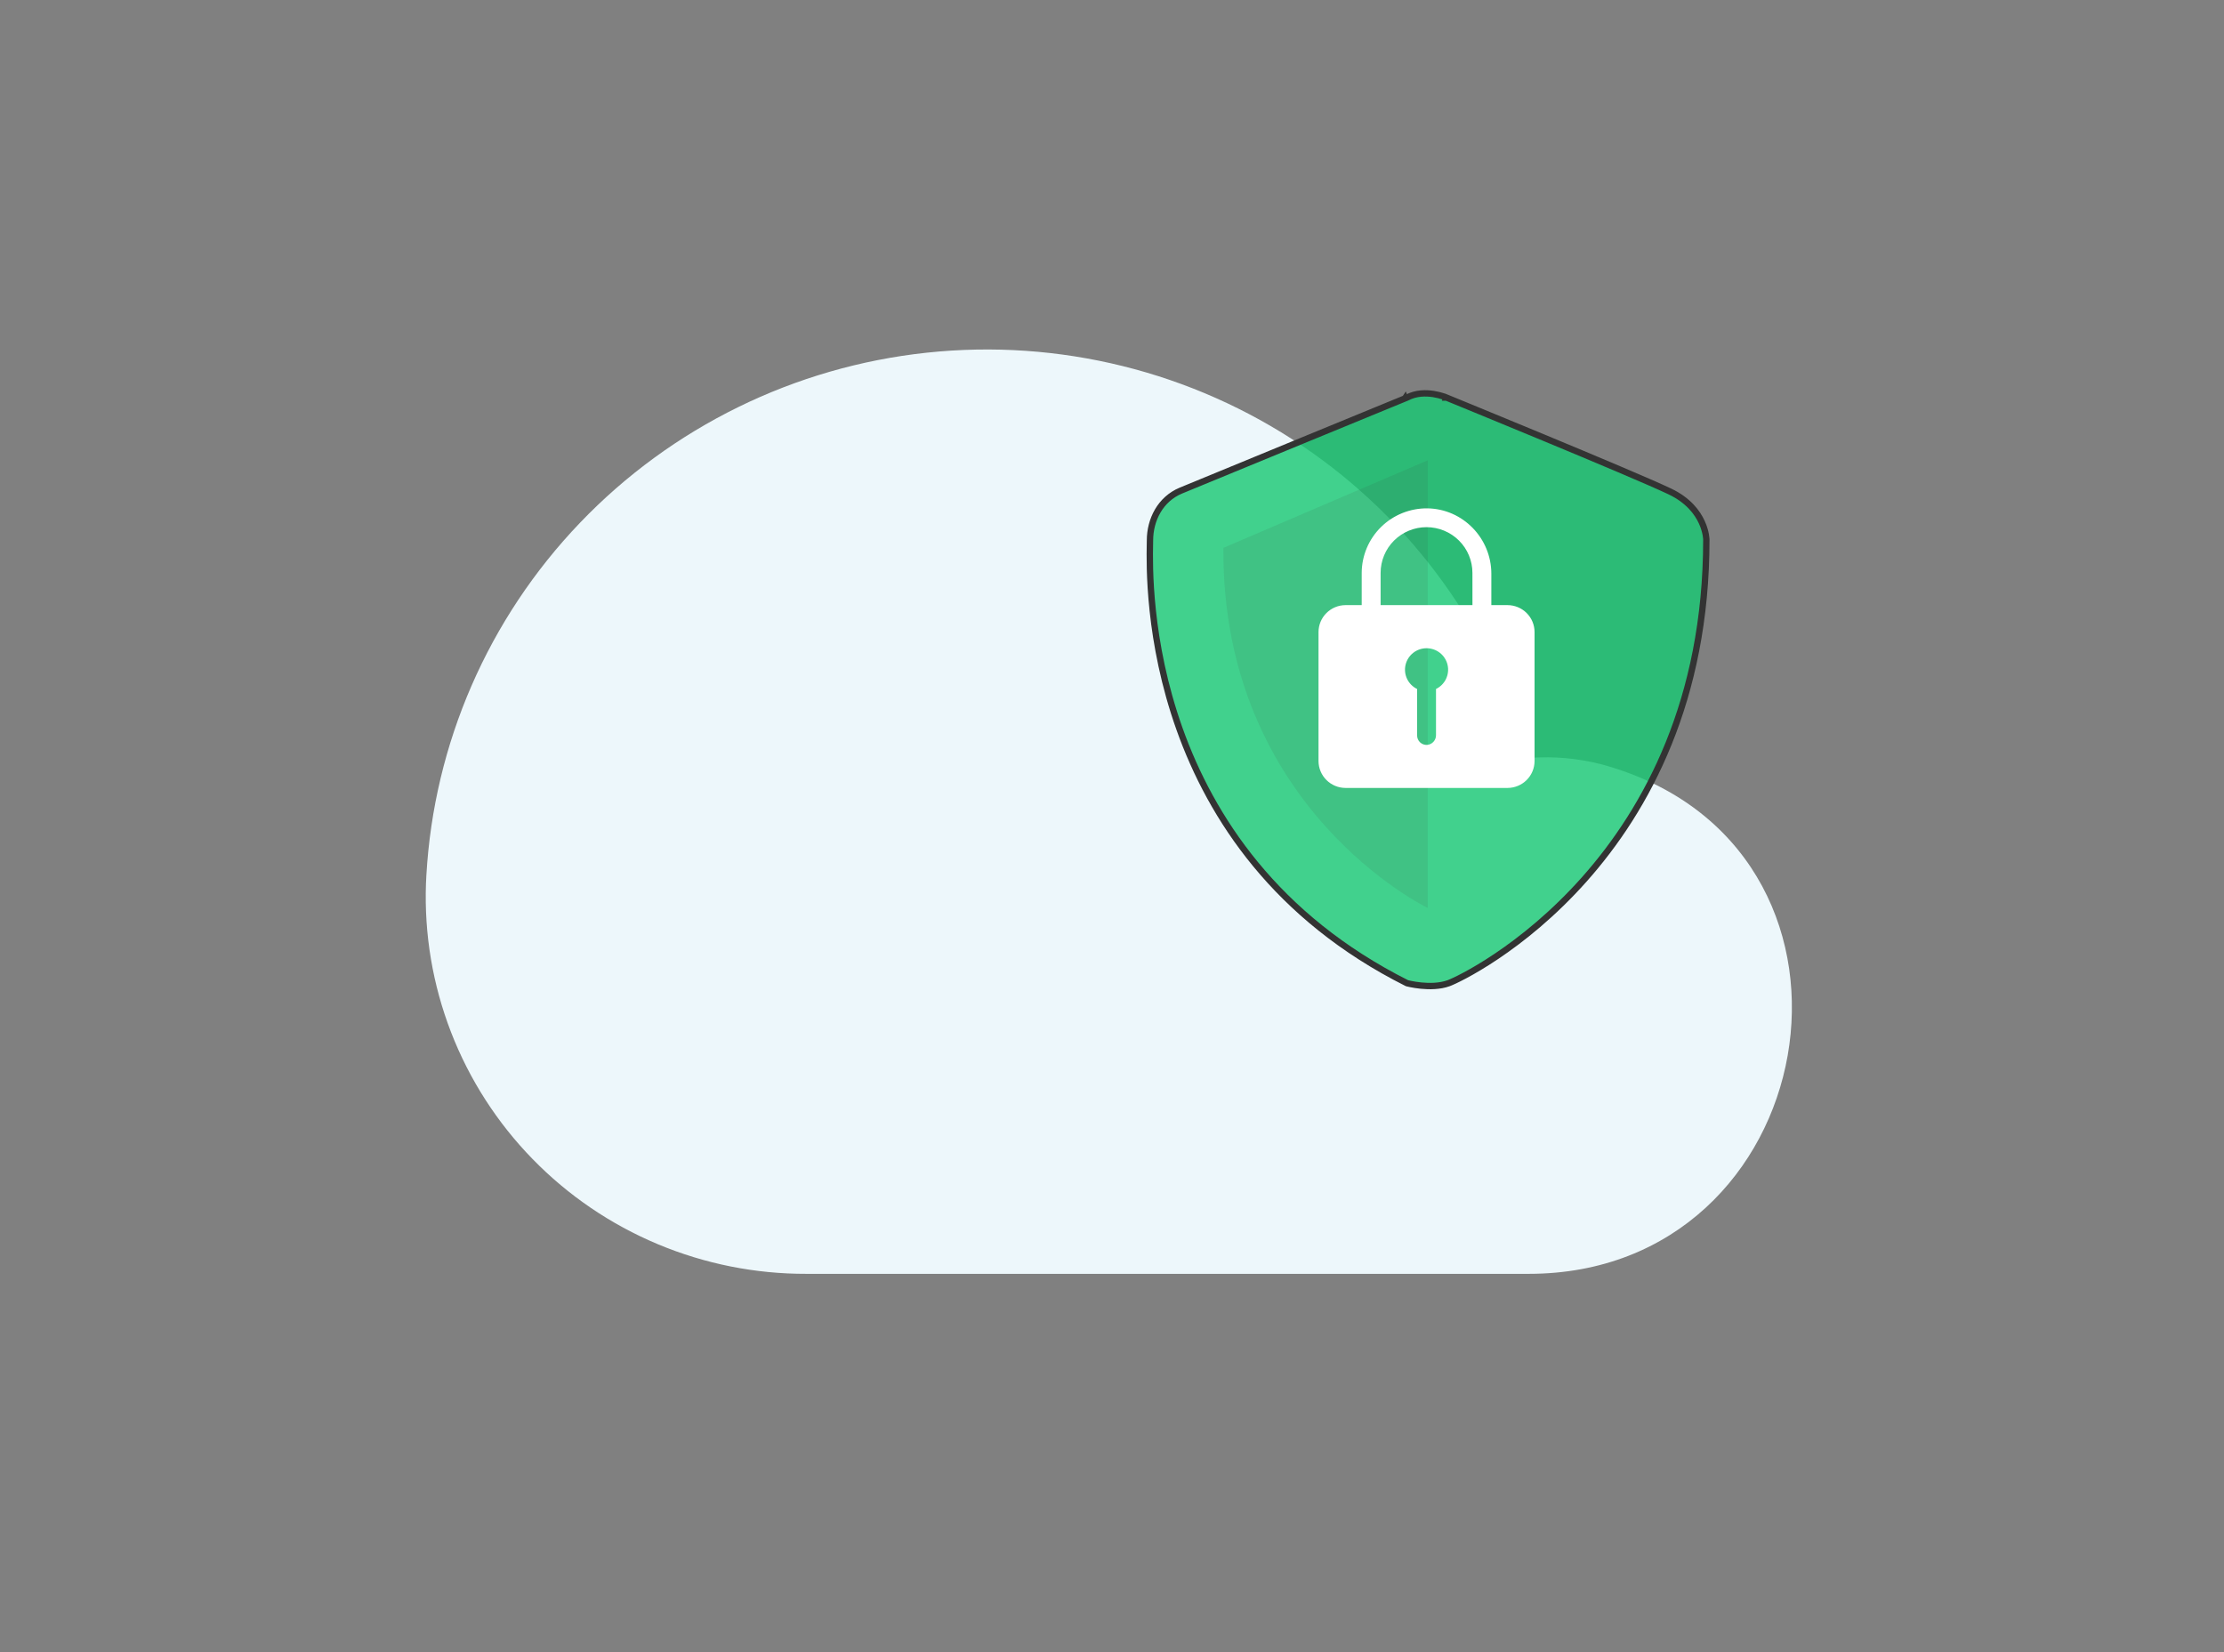 <svg width="350" height="260" viewBox="0 0 350 260" fill="none" xmlns="http://www.w3.org/2000/svg">
<rect x="0" y="0" width="350" height="260" fill="#808080" stroke="none"/>
<mask id="mask0" mask-type="alpha" maskUnits="userSpaceOnUse" x="0" y="0" width="350" height="260">
<rect width="350" height="260" fill="white"/>
</mask>
<g mask="url(#mask0)">
<path d="M67.1 137.752C68.282 117 76.849 97.339 91.272 82.275C105.696 67.211 125.04 57.723 145.854 55.502C166.669 53.281 187.601 58.472 204.919 70.15C222.237 81.827 234.815 99.232 240.411 119.261C241.481 119.223 242.55 119.18 243.63 119.18C247.312 119.215 250.966 119.832 254.453 121.009C298.392 135.334 286.822 200.468 240.575 200.468H126.918C118.879 200.49 110.919 198.902 103.513 195.798C96.107 192.695 89.409 188.139 83.818 182.404C78.227 176.669 73.859 169.874 70.976 162.423C68.093 154.973 66.753 147.022 67.037 139.046C67.055 138.615 67.076 138.184 67.1 137.752Z" fill="#EDF7FB"/>
<path d="M221.428 62.568L221.449 62.56L221.47 62.549C222.845 61.829 224.371 61.819 225.588 62.008C226.192 62.102 226.708 62.243 227.071 62.36C227.253 62.418 227.395 62.471 227.491 62.508C227.539 62.526 227.575 62.541 227.599 62.55L227.624 62.561L227.629 62.563L227.629 62.563L227.629 62.564L227.642 62.569L227.831 62.106C227.642 62.569 227.642 62.569 227.642 62.569L227.643 62.569L227.647 62.571L227.663 62.577L227.726 62.603L227.971 62.703L228.906 63.086C229.714 63.417 230.876 63.894 232.289 64.475C235.115 65.636 238.946 67.215 242.965 68.883C251.012 72.223 259.79 75.912 262.789 77.341C265.688 78.721 267.115 80.638 267.824 82.192C268.181 82.973 268.358 83.667 268.446 84.162C268.49 84.41 268.512 84.607 268.522 84.739C268.528 84.805 268.53 84.855 268.531 84.887C268.532 84.903 268.532 84.915 268.532 84.921L268.532 84.927C268.532 84.927 268.532 84.927 268.532 84.927V84.928C268.532 110.194 259.115 127.374 249.34 138.374C239.552 149.389 229.403 154.209 227.985 154.726C226.597 155.232 224.956 155.239 223.628 155.106C222.97 155.04 222.402 154.941 221.999 154.859C221.798 154.817 221.639 154.781 221.531 154.754C221.482 154.742 221.443 154.732 221.416 154.725C180.04 133.949 180.848 91.869 180.968 85.635C180.972 85.39 180.976 85.201 180.976 85.07C180.976 81.779 182.618 78.548 185.835 77.207C187.556 76.49 196.453 72.831 204.922 69.35C209.156 67.61 213.283 65.914 216.351 64.654L220.04 63.139L221.066 62.717L221.336 62.606L221.405 62.578L221.422 62.571L221.426 62.569L221.427 62.569C221.428 62.569 221.428 62.568 221.238 62.106L221.428 62.568Z" fill="#19C974" fill-opacity="0.81" stroke="#333333"/>
<path opacity="0.1" d="M224.682 72.44V142.881C224.682 142.881 192.245 127.267 192.532 86.219L224.682 72.44Z" fill="#333333"/>
<path d="M237.252 95.23H234.698V90.291C234.698 84.718 230.235 80.085 224.637 80.001C223.287 79.986 221.948 80.238 220.696 80.742C219.444 81.246 218.305 81.991 217.344 82.934C216.383 83.878 215.619 85.002 215.097 86.241C214.574 87.48 214.303 88.81 214.298 90.154V95.23H211.75C210.624 95.234 209.545 95.68 208.749 96.473C207.952 97.266 207.503 98.34 207.5 99.461V119.769C207.503 120.89 207.952 121.964 208.749 122.757C209.545 123.55 210.624 123.997 211.75 124H237.252C238.378 123.997 239.456 123.55 240.253 122.757C241.049 121.964 241.497 120.89 241.5 119.769V99.461C241.497 98.34 241.049 97.266 240.253 96.473C239.456 95.68 238.378 95.234 237.252 95.23ZM225.99 108.431V115.704C225.992 116.089 225.848 116.461 225.585 116.744C225.323 117.027 224.962 117.2 224.576 117.228C224.375 117.237 224.174 117.206 223.985 117.136C223.796 117.065 223.623 116.958 223.477 116.819C223.332 116.68 223.215 116.514 223.136 116.329C223.057 116.145 223.016 115.946 223.016 115.745V108.427C222.326 108.092 221.771 107.535 221.441 106.846C221.11 106.156 221.025 105.376 221.197 104.632C221.37 103.887 221.79 103.223 222.391 102.748C222.991 102.273 223.736 102.014 224.503 102.014C225.27 102.014 226.014 102.273 226.615 102.748C227.215 103.223 227.636 103.887 227.809 104.632C227.981 105.376 227.895 106.156 227.565 106.846C227.235 107.535 226.679 108.092 225.99 108.427V108.431ZM231.727 95.23H217.273V90.154C217.273 88.247 218.034 86.417 219.389 85.068C220.744 83.719 222.581 82.962 224.497 82.962C226.413 82.962 228.251 83.719 229.606 85.068C230.96 86.417 231.722 88.247 231.722 90.154L231.727 95.23Z" fill="white"/>
</g>
</svg>
